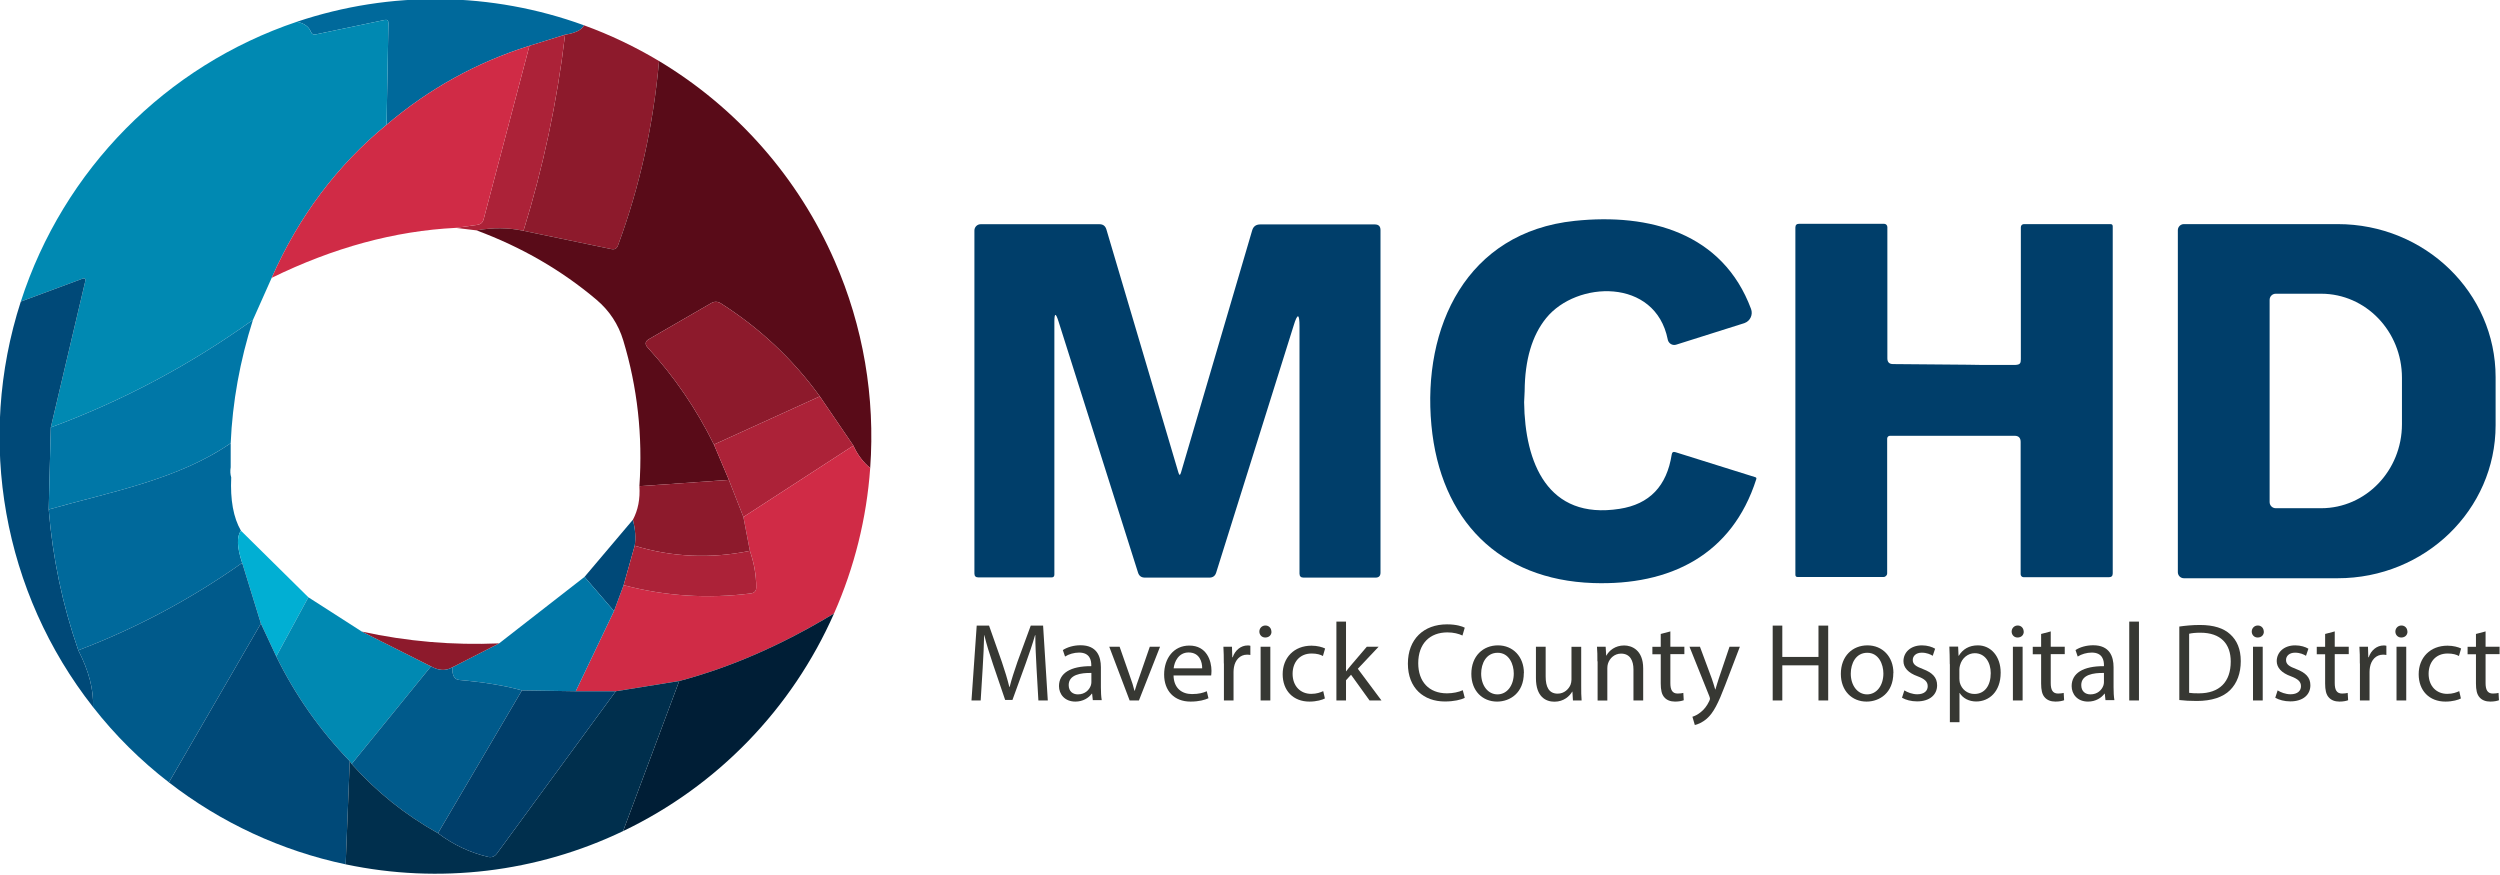 <?xml version="1.0" encoding="UTF-8"?>
<svg id="Layer_2" xmlns="http://www.w3.org/2000/svg" viewBox="0 0 239.17 83.67">
  <defs>
    <style>
      .cls-1 {
        fill: #0077a7;
      }

      .cls-2 {
        fill: #005a8b;
      }

      .cls-3 {
        fill: #d02b46;
      }

      .cls-4 {
        fill: #002f4d;
      }

      .cls-5 {
        fill: #8d1a2c;
      }

      .cls-6 {
        fill: #001e36;
      }

      .cls-7 {
        fill: #0089b2;
      }

      .cls-8 {
        fill: #004978;
      }

      .cls-9 {
        fill: #01afd3;
      }

      .cls-10 {
        fill: #590b18;
      }

      .cls-11 {
        fill: #373833;
      }

      .cls-12 {
        fill: #00699b;
      }

      .cls-13 {
        fill: #ac2238;
      }

      .cls-14 {
        fill: #003e6a;
      }
    </style>
  </defs>
  <g id="Layer_1-2">
    <path class="cls-12" d="M55.87,2.42c-.21.44-.81.74-1.81.9l-3.41,1.06c-5.05,1.59-9.61,4.11-13.67,7.56l.18-9.73c0-.25-.11-.35-.36-.3l-6.58,1.38c-.24.05-.4-.04-.49-.27-.19-.47-.63-.79-1.32-.94,8.93-3,18.61-2.88,27.46.34Z"/>
    <path class="cls-7" d="M36.98,11.94c-4.73,3.88-8.39,8.76-10.99,14.64l-1.79,4.02c-6.03,4.32-12.47,7.75-19.34,10.29l3.29-13.96c.06-.27-.03-.35-.28-.26l-5.88,2.18C6.07,16.23,15.87,6.3,28.41,2.08c.69.15,1.13.47,1.32.94.09.23.25.32.49.27l6.58-1.38c.25-.05.37.05.36.3,0,0-.18,9.73-.18,9.73Z"/>
    <path class="cls-5" d="M63.05,5.84c-.55,6.17-1.86,12.05-3.93,17.64-.11.3-.32.42-.63.35l-8.41-1.75c1.89-6.09,3.22-12.35,3.98-18.76,1-.16,1.6-.46,1.81-.9,2.5.91,4.91,2.06,7.18,3.42Z"/>
    <path class="cls-13" d="M54.06,3.32c-.76,6.41-2.09,12.67-3.98,18.76-1.45-.31-2.95-.32-4.49-.04l-2-.24,2.08-.29c.32-.05.52-.23.6-.54l4.38-16.59s3.41-1.06,3.41-1.06Z"/>
    <path class="cls-3" d="M50.65,4.38l-4.38,16.59c-.08.31-.28.49-.6.54l-2.08.29c-5.83.29-11.69,1.89-17.6,4.78,2.6-5.88,6.26-10.76,10.99-14.64,4.06-3.45,8.62-5.97,13.67-7.56Z"/>
    <path class="cls-10" d="M83.25,44.78c-.68-.57-1.22-1.28-1.61-2.15l-3.21-4.71c-2.57-3.55-5.73-6.52-9.47-8.9-.3-.19-.61-.2-.92-.02l-5.95,3.44c-.38.22-.42.49-.12.82,2.54,2.77,4.65,5.86,6.33,9.27l1.43,3.38-8.56.6c.33-4.81-.19-9.46-1.54-13.93-.47-1.56-1.33-2.86-2.57-3.91-3.34-2.82-7.16-5.03-11.47-6.63,1.54-.28,3.04-.27,4.49.04l8.41,1.75c.31.07.52-.05.63-.35,2.07-5.59,3.38-11.47,3.93-17.64,7.45,4.47,13.33,11.16,16.81,19.15,2.72,6.22,3.88,13.01,3.39,19.79Z"/>
    <path class="cls-14" d="M145.86,37.42l-.05,1.06c.07,5.77,2.23,11.28,9.13,10.2,2.86-.44,4.52-2.17,4.99-5.2.03-.21.15-.29.36-.22l7.63,2.39c.1.03.13.09.1.19-2.32,7.28-8.28,10.19-15.61,9.94-8.97-.31-14.62-6.01-15.47-15.1-.88-9.4,3.36-18.47,13.71-19.55,7.15-.75,14.16,1.15,16.87,8.43.2.54-.08,1.15-.61,1.34-.02,0-.03.01-.05.02l-6.49,2.05c-.33.11-.69-.07-.8-.41,0-.03-.02-.05-.02-.08-1.18-5.93-8.73-5.63-11.63-2.05-1.35,1.66-2.04,3.99-2.06,6.99Z"/>
    <path class="cls-14" d="M112.98,45.22l6.81-23.17c.11-.39.37-.58.78-.58h10.95c.37,0,.55.18.55.55v32.76c0,.32-.16.48-.48.48h-6.88c-.26,0-.39-.13-.39-.39v-23.64c0-1.26-.19-1.29-.56-.08l-7.41,23.63c-.1.32-.32.48-.65.48h-6.16c-.35,0-.57-.16-.67-.49l-7.61-24.04c-.26-.82-.39-.8-.39.06v24.18c0,.18-.09.27-.27.27h-7c-.25,0-.38-.12-.38-.37V22.05c0-.33.27-.6.6-.6h11.36c.35,0,.57.17.67.51l6.89,23.26c.08.27.16.27.24,0h0Z"/>
    <path class="cls-14" d="M188.15,34.89l1.26.02h2.55c.31,0,.66.01.87,0,.41-.03.5-.14.5-.55v-12.63c0-.16.13-.29.29-.29h8.28c.15,0,.22.07.22.22v33.2c0,.24-.12.36-.36.36h-8.17c-.15,0-.28-.13-.28-.28v-12.66c0-.39-.19-.59-.58-.59h-11.92c-.15,0-.27.12-.27.27h0v12.89c0,.19-.16.35-.35.35h-8.22c-.14,0-.21-.07-.21-.22V21.77c0-.24.12-.36.35-.36h8.14c.17,0,.31.14.31.31v12.56c0,.37.18.55.55.55l7.04.06h0Z"/>
    <path class="cls-14" d="M208.35,22.02c0-.32.26-.58.58-.58h14.71c8.35,0,15.11,6.55,15.11,14.64h0v4.6c0,8.09-6.76,14.64-15.11,14.64h-14.71c-.32,0-.58-.26-.58-.58V22.02ZM217.13,28.69v19.34c0,.33.26.59.59.59h4.34c4.27,0,7.73-3.6,7.73-8.04v-4.44c0-4.44-3.46-8.04-7.73-8.04h-4.34c-.33,0-.59.26-.59.59Z"/>
    <path class="cls-8" d="M4.86,40.89l-.2,7.85c.37,4.6,1.31,9.09,2.83,13.47,1.01,1.97,1.48,3.78,1.41,5.43C.29,56.68-2.3,42.13,1.99,28.85l5.88-2.18c.25-.09.34,0,.28.26,0,0-3.29,13.96-3.29,13.96Z"/>
    <path class="cls-5" d="M78.43,37.92l-10.13,4.61c-1.68-3.41-3.79-6.5-6.33-9.27-.3-.33-.26-.6.12-.82l5.95-3.44c.31-.18.62-.17.92.02,3.74,2.38,6.9,5.35,9.47,8.9Z"/>
    <path class="cls-1" d="M24.2,30.6c-1.25,3.93-1.96,7.87-2.13,11.8-5.07,3.5-11.55,4.67-17.41,6.34l.2-7.85c6.87-2.54,13.31-5.97,19.34-10.29Z"/>
    <path class="cls-4" d="M145.86,37.42l-.05,1.06.05-1.06Z"/>
    <path class="cls-13" d="M78.43,37.92l3.21,4.71-10.52,6.83-1.39-3.55-1.43-3.38,10.13-4.61Z"/>
    <path class="cls-12" d="M22.07,42.4v2.3c-.06.36-.04.68.05.97-.1,2.16.21,3.86.93,5.1-.42.57-.38,1.6.12,3.08-4.92,3.47-10.15,6.26-15.68,8.36-1.52-4.38-2.46-8.87-2.83-13.47,5.86-1.67,12.34-2.84,17.41-6.34Z"/>
    <path class="cls-3" d="M81.64,42.63c.39.87.93,1.58,1.61,2.15-.34,4.8-1.51,9.5-3.46,13.91-4.99,3.02-9.93,5.17-14.81,6.46l-6.07.98h-3.83l3.66-7.67.92-2.48c4.01,1.06,8.07,1.32,12.18.79.34-.05.51-.24.51-.58,0-1.18-.21-2.34-.61-3.49l-.62-3.24s10.52-6.83,10.52-6.83Z"/>
    <path class="cls-5" d="M69.73,45.91l1.39,3.55.62,3.24c-3.75.77-7.43.61-11.02-.49.12-.74.06-1.57-.17-2.49.49-.92.7-1.99.62-3.21l8.56-.6Z"/>
    <path class="cls-8" d="M60.55,49.72c.23.92.29,1.75.17,2.49l-1.06,3.77-.92,2.48-2.82-3.27,4.63-5.47Z"/>
    <path class="cls-9" d="M23.05,50.77l6.45,6.37-3.07,5.66-1.47-3.15-1.79-5.8c-.5-1.48-.54-2.51-.12-3.08Z"/>
    <path class="cls-13" d="M71.74,52.7c.4,1.15.6,2.31.61,3.49,0,.34-.17.53-.51.58-4.11.53-8.17.27-12.18-.79l1.06-3.77c3.59,1.1,7.27,1.26,11.02.49Z"/>
    <path class="cls-2" d="M23.17,53.85l1.79,5.8-8.8,15.2c-2.71-2.09-5.15-4.51-7.26-7.21.07-1.65-.4-3.46-1.41-5.43,5.53-2.1,10.76-4.89,15.68-8.36Z"/>
    <path class="cls-1" d="M55.92,55.19l2.82,3.27-3.66,7.67-5.15-.08c-1.57-.45-3.57-.78-6-1-.46-.04-.68-.44-.66-1.21l4.48-2.29s8.17-6.36,8.17-6.36Z"/>
    <path class="cls-7" d="M34.61,60.42l6.62,3.33-7.59,9.34c-.06-.09-.12-.18-.18-.27-2.88-2.99-5.22-6.33-7.03-10.02l3.07-5.66s5.11,3.28,5.11,3.28Z"/>
    <path class="cls-6" d="M79.79,58.69c-4.03,9.14-11.19,16.52-20.18,20.82l5.37-14.36c4.88-1.29,9.82-3.44,14.81-6.46Z"/>
    <path class="cls-8" d="M24.96,59.65l1.47,3.15c1.81,3.69,4.15,7.03,7.03,10.02l-.39,9.87c-6.15-1.3-11.93-3.98-16.91-7.84,0,0,8.8-15.2,8.8-15.2Z"/>
    <path class="cls-5" d="M47.75,61.55l-4.48,2.29c-.61.36-1.29.33-2.04-.09l-6.62-3.33c4.33.95,8.71,1.32,13.14,1.13Z"/>
    <path class="cls-2" d="M43.27,63.84c-.02.77.2,1.17.66,1.21,2.43.22,4.43.55,6,1l-8.03,13.66c-3.13-1.75-5.88-3.95-8.26-6.62l7.59-9.34c.75.42,1.43.45,2.04.09Z"/>
    <path class="cls-4" d="M64.98,65.15l-5.37,14.36c-8.26,3.96-17.59,5.07-26.54,3.18l.39-9.87c.06.09.12.18.18.27,2.38,2.67,5.13,4.87,8.26,6.62,1.47,1.11,3.07,1.86,4.81,2.27.33.07.6-.03.81-.3l11.39-15.55,6.07-.98h0Z"/>
    <path class="cls-14" d="M55.08,66.13h3.83l-11.39,15.55c-.21.27-.48.37-.81.3-1.74-.41-3.34-1.16-4.81-2.27l8.03-13.66s5.15.08,5.15.08Z"/>
    <path class="cls-11" d="M99.16,63.86c-.05-1-.12-2.2-.11-3.09h-.03c-.24.84-.54,1.73-.9,2.72l-1.26,3.47h-.7l-1.16-3.41c-.34-1.01-.63-1.93-.83-2.78h-.02c-.02.89-.07,2.09-.14,3.17l-.19,3.07h-.88l.5-7.16h1.18l1.22,3.46c.3.88.54,1.67.72,2.41h.03c.18-.72.44-1.51.75-2.41l1.27-3.46h1.18l.45,7.16h-.9l-.18-3.14h0Z"/>
    <path class="cls-11" d="M104.55,67.01l-.07-.65h-.03c-.29.4-.84.76-1.57.76-1.04,0-1.57-.73-1.57-1.48,0-1.24,1.1-1.92,3.09-1.91v-.11c0-.43-.12-1.19-1.17-1.19-.48,0-.98.15-1.34.38l-.21-.62c.43-.28,1.04-.46,1.69-.46,1.57,0,1.95,1.07,1.95,2.1v1.92c0,.45.02.88.08,1.23h-.85v.03ZM104.42,64.38c-1.02-.02-2.18.16-2.18,1.16,0,.61.4.89.88.89.67,0,1.09-.42,1.24-.86.03-.1.05-.2.05-.3v-.89h.01Z"/>
    <path class="cls-11" d="M107.11,61.87l1.01,2.89c.17.47.31.89.41,1.32h.03c.12-.42.27-.85.44-1.32l1-2.89h.98l-2.02,5.14h-.89l-1.95-5.14h1-.01Z"/>
    <path class="cls-11" d="M112.27,64.61c.02,1.26.83,1.79,1.76,1.79.67,0,1.07-.12,1.42-.27l.16.67c-.33.15-.89.32-1.71.32-1.58,0-2.53-1.04-2.53-2.59s.91-2.77,2.41-2.77c1.68,0,2.12,1.48,2.12,2.42,0,.19-.02.34-.03.44h-3.61,0ZM115.01,63.94c.01-.6-.24-1.52-1.3-1.52-.95,0-1.36.87-1.43,1.52h2.73Z"/>
    <path class="cls-11" d="M117.08,63.47c0-.61-.01-1.13-.04-1.6h.82l.03,1.01h.04c.23-.69.8-1.13,1.42-1.13.11,0,.18,0,.27.03v.88c-.1-.02-.19-.03-.32-.03-.66,0-1.13.5-1.25,1.2-.02.13-.04.28-.04.44v2.74h-.92v-3.54h0Z"/>
    <path class="cls-11" d="M121.64,60.42c.01.32-.22.57-.6.57-.33,0-.56-.26-.56-.57s.24-.58.58-.58.57.26.57.58h0ZM120.6,67.01v-5.14h.93v5.14h-.93Z"/>
    <path class="cls-11" d="M126.75,66.82c-.24.13-.79.3-1.48.3-1.55,0-2.56-1.05-2.56-2.62s1.08-2.73,2.76-2.73c.55,0,1.04.14,1.3.27l-.21.72c-.22-.13-.57-.24-1.08-.24-1.18,0-1.82.87-1.82,1.94,0,1.19.76,1.92,1.78,1.92.53,0,.88-.14,1.15-.26,0,0,.16.7.16.7Z"/>
    <path class="cls-11" d="M128.77,64.22h.02c.13-.18.31-.4.46-.58l1.51-1.77h1.13l-1.99,2.11,2.26,3.03h-1.14l-1.77-2.46-.48.53v1.93h-.92v-7.54h.92v4.76h0Z"/>
    <path class="cls-11" d="M140.12,66.77c-.34.17-1.02.34-1.89.34-2.02,0-3.54-1.27-3.54-3.62s1.52-3.76,3.74-3.76c.89,0,1.46.19,1.7.32l-.22.75c-.35-.17-.85-.3-1.44-.3-1.68,0-2.79,1.07-2.79,2.95,0,1.75,1.01,2.88,2.75,2.88.56,0,1.14-.12,1.51-.3l.19.73h-.01Z"/>
    <path class="cls-11" d="M145.78,64.39c0,1.9-1.32,2.73-2.56,2.73-1.39,0-2.46-1.02-2.46-2.65,0-1.72,1.13-2.73,2.55-2.73s2.48,1.07,2.48,2.65h0ZM141.7,64.45c0,1.13.65,1.98,1.56,1.98s1.56-.84,1.56-2c0-.87-.44-1.98-1.54-1.98s-1.58,1.02-1.58,2Z"/>
    <path class="cls-11" d="M151.27,65.61c0,.53,0,1,.04,1.4h-.83l-.05-.84h-.02c-.24.41-.79.96-1.7.96-.81,0-1.77-.45-1.77-2.25v-3.01h.93v2.85c0,.98.3,1.64,1.15,1.64.63,0,1.06-.44,1.23-.85.05-.14.09-.31.09-.48v-3.15h.93v3.74h0Z"/>
    <path class="cls-11" d="M152.82,63.26c0-.53,0-.97-.04-1.39h.83l.05.85h.02c.26-.49.85-.97,1.7-.97.71,0,1.82.42,1.82,2.19v3.07h-.93v-2.96c0-.83-.31-1.52-1.19-1.52-.62,0-1.09.44-1.25.96-.04.12-.06.28-.06.44v3.09h-.93v-3.75h-.02Z"/>
    <path class="cls-11" d="M159.8,60.39v1.48h1.34v.71h-1.34v2.77c0,.64.18,1,.7,1,.24,0,.42-.03.54-.06l.04.7c-.18.07-.47.13-.83.13-.44,0-.79-.14-1.01-.39-.27-.28-.36-.73-.36-1.34v-2.8h-.8v-.71h.8v-1.23l.91-.24v-.02Z"/>
    <path class="cls-11" d="M162.63,61.87l1.13,3.04c.12.34.24.74.33,1.05h.02c.1-.31.2-.7.33-1.07l1.02-3.02h.99l-1.4,3.66c-.67,1.76-1.13,2.67-1.76,3.22-.46.4-.91.56-1.15.61l-.23-.79c.23-.07.54-.22.82-.46.26-.2.57-.56.79-1.04.04-.1.07-.17.07-.22s-.02-.13-.06-.24l-1.9-4.74h1.02-.02Z"/>
    <path class="cls-11" d="M170.51,59.85v3h3.46v-3h.93v7.16h-.93v-3.36h-3.46v3.36h-.92v-7.16s.92,0,.92,0Z"/>
    <path class="cls-11" d="M181.13,64.39c0,1.9-1.32,2.73-2.56,2.73-1.39,0-2.46-1.02-2.46-2.65,0-1.72,1.13-2.73,2.55-2.73s2.48,1.07,2.48,2.65h0ZM177.06,64.45c0,1.13.65,1.98,1.56,1.98s1.56-.84,1.56-2c0-.87-.44-1.98-1.54-1.98s-1.58,1.02-1.58,2Z"/>
    <path class="cls-11" d="M182.19,66.05c.28.18.76.37,1.23.37.68,0,1-.34,1-.77s-.27-.69-.96-.95c-.92-.33-1.36-.84-1.36-1.45,0-.83.67-1.51,1.77-1.51.52,0,.98.15,1.26.32l-.23.68c-.2-.13-.57-.3-1.05-.3-.55,0-.86.32-.86.7,0,.42.31.62.98.87.89.34,1.35.79,1.35,1.55,0,.9-.7,1.54-1.92,1.54-.56,0-1.08-.14-1.44-.35l.23-.71h0Z"/>
    <path class="cls-11" d="M186.53,63.54c0-.66-.02-1.19-.04-1.68h.84l.04.88h.02c.38-.63.99-1,1.83-1,1.24,0,2.18,1.05,2.18,2.61,0,1.85-1.13,2.76-2.34,2.76-.68,0-1.27-.3-1.58-.81h-.02v2.79h-.92v-5.57.02ZM187.45,64.92c0,.14.02.27.04.38.17.65.73,1.09,1.4,1.09.99,0,1.56-.81,1.56-1.99,0-1.03-.54-1.91-1.53-1.91-.64,0-1.23.46-1.41,1.16-.03.12-.06.26-.06.38v.88h0Z"/>
    <path class="cls-11" d="M193.61,60.42c0,.32-.22.57-.6.57-.33,0-.56-.26-.56-.57s.24-.58.58-.58.57.26.57.58h0ZM192.57,67.01v-5.14h.93v5.14h-.93Z"/>
    <path class="cls-11" d="M196.19,60.39v1.48h1.34v.71h-1.34v2.77c0,.64.18,1,.7,1,.24,0,.42-.03.54-.06l.04.7c-.18.07-.47.13-.83.13-.44,0-.79-.14-1.01-.39-.27-.28-.36-.73-.36-1.34v-2.8h-.8v-.71h.8v-1.23l.91-.24v-.02Z"/>
    <path class="cls-11" d="M201.43,67.01l-.07-.65h-.03c-.29.4-.84.76-1.57.76-1.04,0-1.57-.73-1.57-1.48,0-1.24,1.1-1.92,3.09-1.91v-.11c0-.43-.12-1.19-1.17-1.19-.48,0-.98.15-1.34.38l-.21-.62c.42-.28,1.04-.46,1.69-.46,1.57,0,1.95,1.07,1.95,2.1v1.92c0,.45.02.88.08,1.23h-.85v.03ZM201.29,64.38c-1.02-.02-2.18.16-2.18,1.16,0,.61.4.89.88.89.67,0,1.09-.42,1.24-.86.03-.1.05-.2.05-.3v-.89h0Z"/>
    <path class="cls-11" d="M203.7,59.47h.93v7.54h-.93s0-7.54,0-7.54Z"/>
    <path class="cls-11" d="M208.49,59.94c.56-.08,1.23-.15,1.97-.15,1.33,0,2.27.31,2.9.89.64.58,1.01,1.41,1.01,2.57s-.36,2.12-1.03,2.78c-.67.67-1.77,1.03-3.17,1.03-.66,0-1.21-.03-1.68-.09v-7.04h0ZM209.42,66.28c.23.04.57.05.94.05,1.98,0,3.05-1.1,3.05-3.04,0-1.69-.95-2.76-2.9-2.76-.48,0-.84.04-1.08.1v5.65h-.01Z"/>
    <path class="cls-11" d="M216.58,60.42c0,.32-.22.57-.6.57-.33,0-.56-.26-.56-.57s.24-.58.58-.58.57.26.57.58h0ZM215.54,67.01v-5.14h.93v5.14h-.93Z"/>
    <path class="cls-11" d="M217.9,66.05c.28.18.76.37,1.23.37.68,0,1-.34,1-.77s-.27-.69-.96-.95c-.92-.33-1.36-.84-1.36-1.45,0-.83.67-1.51,1.77-1.51.52,0,.98.15,1.26.32l-.23.68c-.2-.13-.57-.3-1.05-.3-.55,0-.86.32-.86.7,0,.42.31.62.98.87.89.34,1.35.79,1.35,1.55,0,.9-.7,1.54-1.92,1.54-.56,0-1.08-.14-1.44-.35l.23-.71h0Z"/>
    <path class="cls-11" d="M223.36,60.39v1.48h1.34v.71h-1.34v2.77c0,.64.18,1,.7,1,.24,0,.42-.03.54-.06l.04.7c-.18.07-.47.13-.83.13-.44,0-.79-.14-1.01-.39-.27-.28-.36-.73-.36-1.34v-2.8h-.8v-.71h.8v-1.23l.91-.24v-.02Z"/>
    <path class="cls-11" d="M225.76,63.47c0-.61,0-1.13-.04-1.6h.82l.03,1.01h.04c.23-.69.8-1.13,1.42-1.13.11,0,.18,0,.27.03v.88c-.1-.02-.19-.03-.32-.03-.66,0-1.13.5-1.25,1.2-.02.13-.04.28-.04.44v2.74h-.92v-3.54h-.01Z"/>
    <path class="cls-11" d="M230.32,60.42c0,.32-.22.57-.6.57-.33,0-.56-.26-.56-.57s.24-.58.58-.58.57.26.57.58h0ZM229.27,67.01v-5.14h.93v5.14h-.93Z"/>
    <path class="cls-11" d="M235.43,66.82c-.24.13-.79.3-1.48.3-1.55,0-2.56-1.05-2.56-2.62s1.08-2.73,2.76-2.73c.55,0,1.04.14,1.3.27l-.21.72c-.22-.13-.57-.24-1.08-.24-1.18,0-1.82.87-1.82,1.94,0,1.19.76,1.92,1.78,1.92.53,0,.88-.14,1.15-.26l.16.7h0Z"/>
    <path class="cls-11" d="M237.79,60.39v1.48h1.34v.71h-1.34v2.77c0,.64.18,1,.7,1,.24,0,.42-.03.54-.06l.04.7c-.18.07-.47.13-.83.13-.44,0-.79-.14-1.01-.39-.27-.28-.36-.73-.36-1.34v-2.8h-.8v-.71h.8v-1.23l.91-.24v-.02Z"/>
  </g>
</svg>